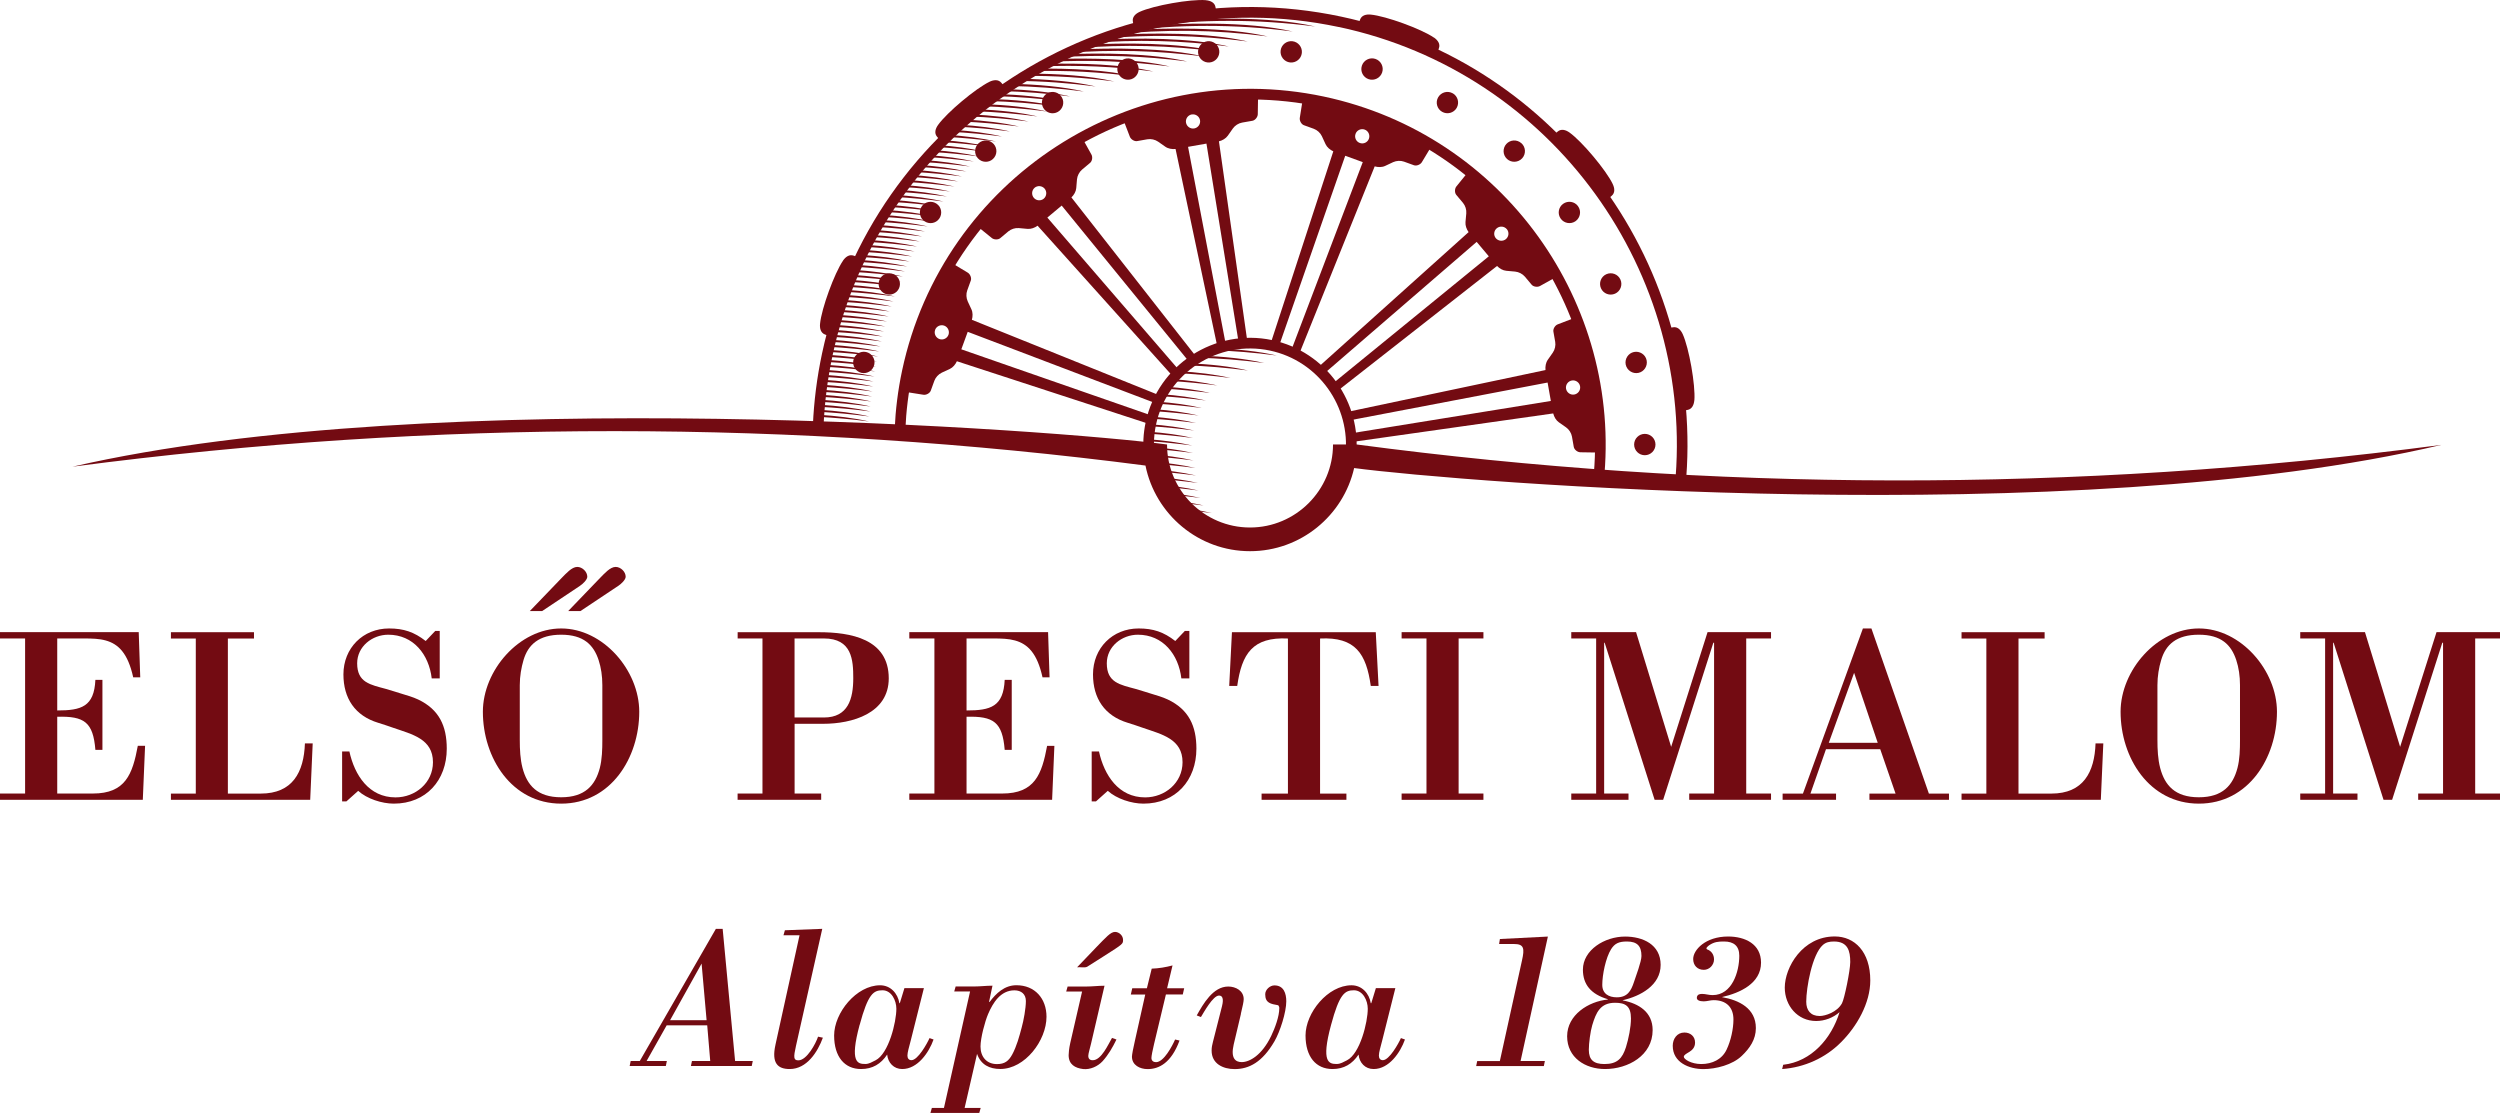 <?xml version="1.0" encoding="UTF-8"?>
<svg id="Layer_2" data-name="Layer 2" xmlns="http://www.w3.org/2000/svg" viewBox="0 0 440.28 196.02">
  <defs>
    <style>
      .cls-1 {
        fill: #730b12;
        fill-rule: evenodd;
      }
    </style>
  </defs>
  <g id="Layer_1-2" data-name="Layer 1">
    <g>
      <path class="cls-1" d="M235.77,4.76c-40.5-8.61-80.55,17.4-89.16,57.9-.88,4.13-1.39,8.25-1.57,12.33l-1.88-.1c.18-4.18.71-8.4,1.61-12.63C153.6,20.76,194.65-5.9,236.16,2.92c38.68,8.22,64.45,44.42,60.66,82.9l-1.87-.12c3.74-37.57-21.42-72.92-59.17-80.95"/>
      <path class="cls-1" d="M233.17,17.01c-33.75-7.17-67.13,14.5-74.3,48.25-.74,3.47-1.16,6.93-1.31,10.37l1.88.1c.14-3.34.55-6.7,1.27-10.08,6.96-32.74,39.33-53.76,72.07-46.8,30.69,6.52,51.09,35.39,47.78,65.94l1.87.12c3.36-31.47-17.66-61.18-49.27-67.9"/>
      <path class="cls-1" d="M227.6,7.26c-1.03-.11-1.96.64-2.07,1.67-.11,1.03.65,1.96,1.67,2.07,1.03.11,1.96-.64,2.07-1.67.11-1.03-.64-1.96-1.67-2.07M212.67,7.26c-1.03.11-1.78,1.04-1.67,2.07.11,1.03,1.04,1.78,2.06,1.67,1.03-.11,1.78-1.04,1.67-2.07-.11-1.03-1.04-1.78-2.07-1.67ZM198.07,10.37c-.98.32-1.52,1.38-1.21,2.37.32.99,1.38,1.53,2.37,1.21.98-.32,1.53-1.38,1.21-2.37-.32-.98-1.38-1.52-2.37-1.21ZM184.43,16.44c-.9.52-1.2,1.67-.69,2.57.52.9,1.67,1.21,2.57.69.9-.52,1.21-1.67.69-2.57-.52-.9-1.67-1.21-2.57-.69ZM172.35,25.22c-.77.7-.83,1.89-.14,2.65.69.77,1.89.84,2.65.14.77-.69.83-1.88.14-2.65-.69-.77-1.88-.83-2.65-.14ZM162.36,36.31c-.61.84-.42,2.02.42,2.63.84.61,2.02.42,2.62-.42.61-.84.42-2.02-.42-2.62-.84-.61-2.02-.42-2.63.41ZM154.9,49.24c-.42.95,0,2.06.95,2.48.95.42,2.06,0,2.48-.95.42-.95,0-2.06-.95-2.48-.95-.42-2.06,0-2.48.95ZM150.29,63.44c-.22,1.01.44,2.02,1.45,2.23,1.01.21,2.01-.43,2.23-1.45.22-1.01-.43-2.01-1.45-2.23-1.01-.22-2.01.43-2.23,1.44ZM291.55,78.29c0-1.04-.84-1.88-1.88-1.88s-1.88.84-1.88,1.88.85,1.88,1.88,1.88,1.88-.84,1.88-1.88ZM289.99,63.44c-.21-1.01-1.22-1.66-2.23-1.45-1.01.21-1.66,1.22-1.45,2.23.22,1.01,1.22,1.66,2.23,1.45,1.01-.21,1.66-1.21,1.45-2.23ZM285.38,49.24c-.42-.95-1.54-1.37-2.48-.95-.95.42-1.37,1.54-.95,2.48.42.95,1.53,1.37,2.48.95.95-.42,1.37-1.54.95-2.48ZM277.91,36.31c-.61-.84-1.79-1.02-2.63-.41-.84.61-1.02,1.79-.41,2.62.61.84,1.79,1.02,2.62.42.84-.61,1.03-1.79.42-2.62ZM267.93,25.22c-.77-.69-1.96-.63-2.65.14-.69.77-.63,1.96.14,2.65.77.69,1.96.63,2.66-.14.69-.77.63-1.96-.14-2.65ZM255.85,16.44c-.89-.52-2.05-.21-2.57.69-.52.89-.21,2.05.69,2.56.9.52,2.05.21,2.57-.69.51-.9.21-2.05-.69-2.57ZM242.21,10.37c-.98-.32-2.05.22-2.37,1.21-.32.99.22,2.05,1.21,2.37.98.32,2.05-.22,2.37-1.21.32-.98-.22-2.05-1.21-2.37Z"/>
      <path class="cls-1" d="M221.41,95.15c2.14-.16,4.2-.73,6.09-1.65l-2.14,2-3.95-.36ZM208.21,90.26c2.06,2.06,4.67,3.61,7.65,4.39l-4.39-.4-3.26-3.99ZM224.05,59.9c-10.13-2.15-20.14,4.35-22.29,14.48-.42,1.98-.51,3.94-.31,5.85l.64.08,3.23,6.42.73.89c-2.42-3.65-3.44-8.24-2.46-12.85,1.94-9.11,10.95-14.96,20.06-13.03,8.57,1.82,14.25,9.89,13.29,18.42l1.87.21c1.06-9.48-5.25-18.45-14.77-20.47Z"/>
      <path class="cls-1" d="M209.89,20.16c.68-.12,1.33.34,1.45,1.01.12.68-.34,1.33-1.02,1.45-.68.12-1.33-.34-1.45-1.02-.12-.68.34-1.33,1.02-1.45M212.47,25.29l5.66,34.95c.52-.06,1.03-.1,1.54-.11l-5-35.24c.61-.15,1.2-.49,1.56-.99l.89-1.27c.37-.53,1-.93,1.63-1.04l1.82-.32c.49-.09.93-.66.94-1.15l.06-3.83c-4.02-.09-8.09.2-12.19.92-4.1.72-8.03,1.84-11.77,3.3l1.37,3.57c.18.46.79.85,1.27.77l1.82-.32c.63-.11,1.36.05,1.89.42l1.27.89c.5.35,1.18.46,1.8.4l7.36,34.82c.48-.16.98-.3,1.48-.43l-6.64-34.77,3.24-.57Z"/>
      <path class="cls-1" d="M265.36,40.34c.45.53.38,1.32-.15,1.77-.53.44-1.32.37-1.77-.15-.45-.53-.37-1.32.16-1.76.53-.44,1.32-.37,1.76.15M262.2,45.14l-27.44,22.37c.31.41.6.84.87,1.28l28.02-21.95c.43.45,1.03.8,1.63.85l1.55.14c.64.06,1.3.4,1.72.89l1.19,1.42c.32.38,1.04.47,1.47.23l3.34-1.86c-1.93-3.52-4.22-6.91-6.9-10.1-2.68-3.19-5.61-6.04-8.75-8.55l-2.41,2.97c-.31.38-.34,1.1-.03,1.48l1.19,1.42c.41.49.64,1.2.58,1.85l-.14,1.54c-.05.61.19,1.25.55,1.76l-26.49,23.79c.38.34.76.7,1.11,1.07l26.8-23.14,2.12,2.52Z"/>
      <path class="cls-1" d="M164.68,58.1c.24-.65.96-.98,1.61-.75.65.24.98.96.75,1.61-.24.65-.96.98-1.6.75-.65-.24-.99-.96-.75-1.61M170.41,58.43l33.1,12.58c.21-.47.43-.94.68-1.39l-33.03-13.3c.17-.6.18-1.29-.08-1.84l-.65-1.4c-.27-.59-.31-1.33-.09-1.93l.63-1.74c.17-.46-.11-1.13-.53-1.39l-3.28-1.97c-2.09,3.43-3.87,7.11-5.29,11.02-1.43,3.91-2.42,7.88-3.03,11.85l3.78.6c.49.08,1.13-.26,1.3-.72l.63-1.74c.22-.6.72-1.15,1.31-1.43l1.41-.65c.55-.26.99-.79,1.25-1.36l33.84,11.04c.1-.51.23-1.01.38-1.5l-33.44-11.64,1.13-3.09Z"/>
      <path class="cls-1" d="M278.27,68.03c.12.68-.34,1.33-1.02,1.45-.68.12-1.33-.34-1.45-1.02-.12-.68.34-1.33,1.02-1.45.68-.12,1.33.34,1.45,1.01M273.14,70.61l-34.95,5.66c.06.51.09,1.02.11,1.54l35.24-5c.15.61.49,1.21.99,1.56l1.27.89c.53.37.93,1,1.04,1.63l.32,1.82c.09.49.66.93,1.15.94l3.83.06c.09-4.01-.2-8.09-.93-12.19-.72-4.1-1.84-8.03-3.3-11.77l-3.57,1.37c-.46.17-.85.78-.77,1.27l.32,1.82c.11.63-.05,1.36-.42,1.89l-.89,1.27c-.35.5-.46,1.18-.4,1.8l-34.84,7.36c.17.49.31.98.43,1.48l34.78-6.64.57,3.24Z"/>
      <path class="cls-1" d="M182.2,33.07c.53-.44,1.32-.37,1.77.15.44.53.37,1.32-.15,1.77-.53.44-1.32.37-1.76-.16-.44-.53-.37-1.32.15-1.76M186.99,36.22l22.37,27.43c.42-.31.85-.6,1.28-.86l-21.95-28.02c.45-.44.8-1.03.85-1.64l.13-1.54c.06-.64.4-1.3.89-1.72l1.42-1.19c.38-.32.48-1.03.23-1.47l-1.86-3.35c-3.52,1.93-6.91,4.22-10.1,6.9-3.19,2.68-6.04,5.61-8.55,8.75l2.97,2.41c.38.31,1.11.34,1.49.02l1.42-1.19c.5-.41,1.2-.64,1.85-.58l1.54.14c.61.05,1.26-.19,1.76-.56l23.78,26.48c.34-.38.7-.75,1.07-1.11l-23.13-26.8,2.52-2.11Z"/>
      <path class="cls-1" d="M240.33,22.82c.65.23.99.96.75,1.61-.23.65-.96.99-1.6.75-.65-.23-.99-.96-.75-1.61.23-.65.96-.98,1.6-.75M240,28.55l-12.58,33.1c.47.2.94.43,1.39.67l13.29-33.02c.6.17,1.29.18,1.84-.08l1.4-.66c.59-.27,1.33-.31,1.93-.09l1.74.63c.46.17,1.13-.11,1.39-.53l1.97-3.28c-3.43-2.09-7.11-3.87-11.02-5.29-3.91-1.43-7.87-2.42-11.84-3.03l-.6,3.78c-.08.49.26,1.13.72,1.3l1.74.63c.61.22,1.16.72,1.43,1.31l.65,1.41c.26.55.79.99,1.36,1.25l-11.04,33.85c.5.1,1,.23,1.5.37l11.64-33.44,3.09,1.12Z"/>
      <path class="cls-1" d="M212.36.03c-2.67-.22-9.23.94-11.66,2.06-.73.34-1.33.9-1.19,1.7l.19,1.08,14.55-2.57-.19-1.07c-.14-.79-.89-1.12-1.7-1.19"/>
      <path class="cls-1" d="M252.53,6.62c-2.21-1.52-8.46-3.8-11.13-4.05-.8-.08-1.6.12-1.87.87l-.37,1.03,13.88,5.05.37-1.03c.28-.76-.21-1.42-.87-1.88"/>
      <path class="cls-1" d="M284.02,32.41c-1.15-2.42-5.43-7.52-7.61-9.07-.66-.47-1.45-.7-2.07-.18l-.84.7,9.5,11.32.84-.7c.62-.52.53-1.34.18-2.06"/>
      <path class="cls-1" d="M298.4,70.5c.21-2.68-.94-9.23-2.06-11.67-.34-.73-.9-1.33-1.7-1.19l-1.08.19,2.57,14.55,1.07-.19c.79-.14,1.12-.9,1.19-1.7"/>
      <path class="cls-1" d="M174.27,14.4c-2.42,1.15-7.52,5.43-9.07,7.61-.47.66-.7,1.45-.18,2.06l.7.84,11.32-9.5-.7-.84c-.52-.61-1.34-.52-2.06-.18"/>
      <path class="cls-1" d="M148.47,45.9c-1.52,2.21-3.8,8.46-4.05,11.13-.08.8.12,1.6.87,1.88l1.03.37,5.05-13.88-1.03-.38c-.76-.27-1.42.21-1.88.88"/>
      <path class="cls-1" d="M234.76,78.28c0,8.05-6.57,14.62-14.62,14.62-8.05,0-14.61-6.56-14.61-14.62-18.49-2.49-128.61-10.86-192.76,3.91,64.18-8.45,127.55-8.18,188.96-.2,1.73,8.59,9.34,15.09,18.42,15.08,8.93,0,16.43-6.28,18.33-14.64,18.41,2.44,126.4,11.26,191.48-4.08-64.9,8.54-128.97,8.17-191.01-.07h-4.18Z"/>
      <polygon class="cls-1" points="435.91 112.44 440.28 112.44 440.28 111.33 429.1 111.33 422.69 131.53 416.5 111.33 405.1 111.33 405.1 112.44 409.48 112.44 409.48 139.75 405.1 139.75 405.1 140.86 415.18 140.86 415.18 139.75 410.89 139.75 410.89 113.19 410.98 113.19 419.77 140.86 421.28 140.86 430.12 113.19 430.25 113.19 430.25 139.75 425.87 139.75 425.87 140.86 440.28 140.86 440.28 139.75 435.91 139.75 435.91 112.44"/>
      <path class="cls-1" d="M387.25,141.53c8.75,0,13.75-8.09,13.75-16.18,0-7.29-6.37-14.67-13.75-14.67s-13.79,7.38-13.79,14.67c0,8.09,5.04,16.18,13.79,16.18M394.49,130.29c0,1.72-.04,3.4-.44,4.95-.8,3.05-2.61,5.17-6.81,5.17s-6.01-2.12-6.81-5.17c-.4-1.55-.48-3.23-.48-4.95v-9.63c0-1.59.26-3.09.66-4.42.79-2.7,2.69-4.46,6.63-4.46s5.7,1.77,6.59,4.46c.44,1.33.66,2.83.66,4.42v9.63Z"/>
      <path class="cls-1" d="M369.98,140.86l.44-9.94h-1.37c-.17,5.08-2.16,8.84-7.78,8.84h-5.79v-27.31h4.6v-1.11h-14.63v1.11h4.37v27.31h-4.37v1.1h24.53Z"/>
      <path class="cls-1" d="M326.53,118.49l4.16,12.33h-8.62l4.46-12.33ZM323.35,140.86v-1.1h-4.51l2.74-7.82h9.55l2.7,7.82h-4.6v1.1h14.01v-1.1h-3.54l-10.12-29.08h-1.5l-10.56,29.08h-3.58v1.1h9.41Z"/>
      <polygon class="cls-1" points="307.53 112.44 311.9 112.44 311.9 111.33 300.72 111.33 294.31 131.53 288.13 111.33 276.72 111.33 276.72 112.44 281.1 112.44 281.1 139.75 276.72 139.75 276.72 140.86 286.8 140.86 286.8 139.75 282.51 139.75 282.51 113.19 282.6 113.19 291.4 140.86 292.9 140.86 301.74 113.19 301.87 113.19 301.87 139.75 297.49 139.75 297.49 140.86 311.9 140.86 311.9 139.75 307.53 139.75 307.53 112.44"/>
      <polygon class="cls-1" points="256.88 112.44 261.25 112.44 261.25 111.33 246.84 111.33 246.84 112.44 251.22 112.44 251.22 139.75 246.84 139.75 246.84 140.86 261.25 140.86 261.25 139.75 256.88 139.75 256.88 112.44"/>
      <path class="cls-1" d="M237.12,140.86v-1.1h-4.64v-27.31c6.24-.31,8.14,2.69,8.93,8.35h1.37l-.49-9.46h-25.33l-.48,9.46h1.41c.8-5.66,2.7-8.66,8.93-8.35v27.31h-4.64v1.1h14.94Z"/>
      <path class="cls-1" d="M195.09,139.27c1.55,1.41,4.2,2.26,6.28,2.26,5.7,0,9.33-4.12,9.33-9.68,0-3.98-1.33-6.9-5.04-8.66-.93-.44-2.03-.75-2.92-1.02-.75-.22-1.64-.53-2.74-.84-2.74-.75-5.08-1.1-5.08-4.51,0-2.96,2.65-5.04,5.48-5.04,4.42,0,7.16,3.49,7.65,7.69h1.41v-8.35h-.8l-1.68,1.77c-2.03-1.59-3.89-2.21-6.45-2.21-4.6,0-8.04,3.45-8.04,8.09,0,4.2,2.03,7.29,6.14,8.53.88.27,1.77.57,2.65.88,3.32,1.15,6.98,1.95,6.98,6.06,0,3.62-3.09,6.19-6.59,6.19-4.68,0-7.2-3.89-8.13-8.09h-1.28v8.8h.75l2.08-1.86Z"/>
      <path class="cls-1" d="M174.89,112.44c1.46,0,2.74.04,3.85.35,2.25.62,3.93,2.25,4.86,6.5h1.24l-.26-7.96h-24.44v1.11h4.42v27.31h-4.42v1.1h25.15l.4-9.5h-1.28c-.93,5-2.16,8.4-7.91,8.4h-6.28v-13.52c4.77-.13,6.32.93,6.72,5.83h1.24v-12.33h-1.24c-.22,4.73-2.48,5.39-6.72,5.39v-12.68h4.68Z"/>
      <path class="cls-1" d="M129.9,112.44h4.38v27.31h-4.38v1.1h14.72v-1.1h-4.68v-12.28h5.04c5.08,0,11.54-1.82,11.54-8,0-6.98-6.72-8.13-12.33-8.13h-14.28v1.11ZM139.93,126.36v-13.92h5.17c4.95,0,5.17,3.8,5.17,6.98,0,3.62-.88,6.94-5.17,6.94h-5.17Z"/>
      <path class="cls-1" d="M98.83,141.53c8.75,0,13.75-8.09,13.75-16.18,0-7.29-6.36-14.67-13.75-14.67s-13.79,7.38-13.79,14.67c0,8.09,5.04,16.18,13.79,16.18M106.08,130.29c0,1.72-.05,3.4-.44,4.95-.8,3.05-2.61,5.17-6.81,5.17s-6.01-2.12-6.81-5.17c-.4-1.55-.48-3.23-.48-4.95v-9.63c0-1.59.27-3.09.66-4.42.8-2.7,2.7-4.46,6.63-4.46s5.7,1.77,6.59,4.46c.44,1.33.66,2.83.66,4.42v9.63ZM102.1,103.2c.53-.35,1.33-1.1,1.33-1.63,0-.88-.88-1.73-1.77-1.73-.97,0-1.99,1.19-2.74,1.94l-5.61,5.83h2.17l6.63-4.42ZM108.86,103.2c.53-.35,1.33-1.1,1.33-1.63,0-.88-.88-1.73-1.77-1.73-.97,0-1.99,1.19-2.74,1.94l-5.61,5.83h2.16l6.63-4.42Z"/>
      <path class="cls-1" d="M63.07,139.27c1.55,1.41,4.2,2.26,6.28,2.26,5.7,0,9.33-4.12,9.33-9.68,0-3.98-1.33-6.9-5.04-8.66-.93-.44-2.03-.75-2.92-1.02-.75-.22-1.64-.53-2.74-.84-2.74-.75-5.08-1.1-5.08-4.51,0-2.96,2.65-5.04,5.48-5.04,4.42,0,7.16,3.49,7.65,7.69h1.41v-8.35h-.79l-1.68,1.77c-2.03-1.59-3.89-2.21-6.45-2.21-4.6,0-8.04,3.45-8.04,8.09,0,4.2,2.03,7.29,6.14,8.53.88.27,1.77.57,2.65.88,3.32,1.15,6.98,1.95,6.98,6.06,0,3.62-3.09,6.19-6.59,6.19-4.68,0-7.21-3.89-8.13-8.09h-1.28v8.8h.75l2.08-1.86Z"/>
      <path class="cls-1" d="M54.63,140.86l.44-9.94h-1.37c-.18,5.08-2.17,8.84-7.78,8.84h-5.79v-27.31h4.6v-1.11h-14.63v1.11h4.38v27.31h-4.38v1.1h24.53Z"/>
      <path class="cls-1" d="M14.76,112.44c1.46,0,2.74.04,3.84.35,2.25.62,3.93,2.25,4.86,6.5h1.24l-.27-7.96H0v1.11h4.42v27.31H0v1.1h25.15l.4-9.5h-1.28c-.93,5-2.17,8.4-7.91,8.4h-6.28v-13.52c4.77-.13,6.32.93,6.72,5.83h1.24v-12.33h-1.24c-.22,4.73-2.47,5.39-6.72,5.39v-12.68h4.69Z"/>
      <path class="cls-1" d="M313.86,188.27c3.92-.28,7.63-1.95,10.39-4.74,2.76-2.76,5.13-6.86,5.13-10.86,0-5.06-2.76-7.75-6.26-7.75-5.69,0-8.8,5.45-8.8,9.02,0,3.14,2.23,5.87,5.52,5.87,1.52,0,3-.57,4.13-1.56-1.41,4.6-4.91,8.7-9.93,9.27l-.18.75ZM318.1,176.42c0-2.47,1.03-8.34,2.94-10.01.53-.46,1.13-.6,1.94-.6,2.44,0,2.87,1.66,2.87,3.61,0,1.49-1.03,6.51-1.46,7.28-.85,1.55-2.93,2.23-3.92,2.23-1.59,0-2.37-.99-2.37-2.51Z"/>
      <path class="cls-1" d="M303.32,175.58c3.08-.71,6.82-2.37,6.82-6.05,0-3.29-2.83-4.6-5.8-4.6-4,0-6.15,2.37-6.15,3.96,0,1.13.74,1.91,1.87,1.91.99,0,1.8-.85,1.8-1.84,0-.82-.46-1.49-1.17-1.74-.42-.18.07-.57.36-.78.88-.57,1.55-.63,2.58-.63,1.7,0,2.68.78,2.68,2.51,0,2.83-1.27,6.93-4.7,6.93-.67,0-1.24-.21-1.84-.21-.39,0-.81.07-.92.53-.14.6.5.78,1.2.78.57,0,1.17-.21,1.73-.21,2.19,0,3.5,1.2,3.5,3.4,0,1.66-.46,3.75-1.2,5.3-.81,1.74-2.55,2.55-4.46,2.55-1.8,0-3.08-.85-3.08-1.27,0-.35.5-.57.99-.88.5-.32.99-.78.99-1.63,0-1.1-.82-1.77-1.88-1.77-1.31,0-2.05,1.13-2.05,2.33,0,2.94,2.86,4.11,5.41,4.11,2.19,0,5.13-.75,6.76-2.34,1.38-1.31,2.47-2.87,2.47-4.88,0-3.47-2.94-4.92-5.94-5.45,0,0,0-.07,0-.03"/>
      <path class="cls-1" d="M282.57,187.39c-1.88,0-2.76-.71-2.76-2.51,0-1.17.28-3.25.6-4.32.67-2.23,1.41-3.96,4.03-3.96,1.84,0,2.79.6,2.79,2.76,0,1.55-.42,3.57-.88,5.06-.64,1.98-1.52,2.97-3.78,2.97M282.18,173.45c0-1.77.6-4.77,1.56-6.3.64-.99,1.34-1.34,2.79-1.34,1.8,0,2.55.81,2.55,2.55,0,.99-.99,3.57-1.31,4.56-.53,1.62-1.17,2.72-3.04,2.72-1.41,0-2.55-.64-2.55-2.19ZM283.17,176.03c-3.43.32-7.18,2.72-7.18,6.47s3.18,5.77,6.68,5.77c4.03,0,8.38-2.37,8.38-6.86,0-3.15-2.4-4.67-5.27-5.23v-.07.04c3.11-.71,6.68-2.62,6.68-6.22s-3.15-4.99-6.26-4.99c-3.61,0-7.43,2.37-7.43,5.83,0,2.58,1.38,4.31,4.38,5.2v.07Z"/>
      <path class="cls-1" d="M271.89,187.74l.18-.88h-4.28l4.81-21.92-8.45.43-.14.88h2.61c1.77,0,1.91.74,1.41,2.94l-3.89,17.68h-3.99l-.18.88h11.92Z"/>
      <path class="cls-1" d="M234.41,180.52c1.48-5.52,2.44-6.12,4.03-6.12s2.44,1.81,2.44,3.25c0,2.33-1.34,7.92-3.68,9.09-.57.28-1.13.64-1.77.64-1.34,0-2.83-.18-1.02-6.86M241.48,176.67h-.07c-.28-1.73-1.56-3.15-3.39-3.15-4.17,0-8.1,4.84-8.1,8.84,0,3.75,1.84,5.91,4.74,5.91,2.02,0,3.5-.89,4.6-2.55.14,1.45,1.16,2.55,2.65,2.55,2.72,0,4.7-2.9,5.52-5.2l-.71-.25c-.42.96-2.05,3.89-3.18,3.89-.49,0-.7-.35-.7-.81,0-.57.28-1.48.6-2.72l2.3-9.16h-3.43l-.81,2.65Z"/>
      <path class="cls-1" d="M218.53,178.54c.32-1.34.5-2.16.5-2.58,0-1.48-1.41-2.22-2.72-2.22-2.69,0-4.42,3.08-5.55,5.09l.74.28c.5-.81,2.12-3.78,3.18-3.78.56,0,.88.46.53,1.87l-1.59,6.26c-.14.53-.24.99-.24,1.56,0,2.3,1.98,3.26,4.06,3.26,2.55,0,4.88-1.24,7-4.88.99-1.7,2.09-5.13,2.09-7.07,0-1.34-.43-2.79-2.09-2.79-.78,0-1.62.74-1.62,1.56,0,1.55.95,1.7,2.3,1.94.11.25.18.21.18.5,0,1.49-.78,3.54-1.42,4.88-1.66,3.47-3.85,4.63-5.2,4.63-1.1,0-1.98-.67-1.41-3.11l1.27-5.37Z"/>
      <path class="cls-1" d="M206.51,170.02c-1.2.32-2.44.53-3.68.57l-.85,3.46h-2.58l-.25,1.1h2.54l-1.84,8.24c-.28,1.2-.5,2.37-.5,2.69,0,1.52,1.41,2.2,2.76,2.2,2.01,0,4.17-1.1,5.62-5.03l-.78-.18c-.5,1.13-1.98,3.99-3.36,3.99-.46,0-.81-.25-.81-.74,0-.35.21-1.38.46-2.44l2.09-8.74h2.97l.25-1.1h-3.01l.96-4.03Z"/>
      <path class="cls-1" d="M194.39,168.4c3.46-2.2,3.39-2.16,3.39-2.9s-.71-1.38-1.41-1.38c-.78,0-1.59.95-3.29,2.69l-3.39,3.54c.49-.07,1.41.14,1.8-.11l2.9-1.84ZM190.57,174.62l-2.09,9.09c-.21.92-.28,1.8-.28,2.12,0,1.63,1.13,2.27,2.55,2.44,1.24.14,2.58-.46,3.43-1.38,1.02-1.13,1.77-2.44,2.44-3.82l-.78-.28c-.67,1.13-1.87,3.93-3.4,3.93-.5,0-.78-.25-.78-.78,0-.39.32-1.41.49-2.16l2.37-10.18c-1.1,0-2.16.14-3.25.14h-3.25l-.25.88h2.79Z"/>
      <path class="cls-1" d="M174.8,173.59c-1.1,0-2.16.14-3.25.14h-3.25l-.25.88h2.79l-4.6,20.51h-2.13l-.25.88h8.6l.25-.88h-2.83l2.19-9.52c.67,1.91,2.19,2.66,4.1,2.66,4.35,0,8.13-5.03,8.13-9.2,0-3.18-2.02-5.55-5.3-5.55-2.09,0-3.57,1.41-4.74,2.97l-.07-.07.6-2.83ZM172.68,184.31c0-1.52.78-4.42,1.34-5.73.85-1.98,2.19-4.17,4.63-4.17,1.2,0,2.02.67,2.02,1.88,0,1.27-.39,3.43-.74,4.67-.42,1.59-.88,3.29-1.66,4.74-.64,1.17-1.34,1.7-2.69,1.7-1.84,0-2.9-1.31-2.9-3.08Z"/>
      <path class="cls-1" d="M151.39,180.52c1.49-5.52,2.44-6.12,4.03-6.12s2.44,1.81,2.44,3.25c0,2.33-1.34,7.92-3.68,9.09-.57.28-1.13.64-1.77.64-1.34,0-2.83-.18-1.03-6.86M158.46,176.67h-.07c-.28-1.73-1.56-3.15-3.39-3.15-4.17,0-8.1,4.84-8.1,8.84,0,3.75,1.84,5.91,4.74,5.91,2.02,0,3.5-.89,4.6-2.55.14,1.45,1.17,2.55,2.65,2.55,2.72,0,4.7-2.9,5.52-5.2l-.71-.25c-.42.96-2.05,3.89-3.18,3.89-.49,0-.71-.35-.71-.81,0-.57.28-1.48.6-2.72l2.3-9.16h-3.43l-.81,2.65Z"/>
      <path class="cls-1" d="M136.57,183.99c-.74,3.32.46,4.28,2.51,4.28,3.01,0,4.92-3.01,5.84-5.52l-.85-.18c-.39,1.2-1.98,4.17-3.47,4.17-.85,0-.88-.5-.42-2.54l4.63-20.62-6.58.25-.25.88h2.83l-4.24,19.27Z"/>
      <path class="cls-1" d="M112.67,186.86h-1.6l-.18.88h6.37l.18-.88h-3.57l3.54-6.29h7.14l.53,6.29h-3.22l-.18.88h10.71l.18-.88h-3.11l-2.19-23.27h-1.2l-13.4,23.27ZM123.56,169.7l.88,9.97h-6.43l5.55-9.97Z"/>
      <path class="cls-1" d="M200.75,4.68l.03-.03c1.34-.35,2.7-.67,4.06-.96,6.27-.47,18.64-.94,26.78.98-10.26-1.35-20.39-1.3-30.21,0h-.66Z"/>
      <path class="cls-1" d="M201.16,4.55c6.35-.46,18.48-.89,26.5,1-10.16-1.34-20.19-1.29-29.9-.03,1.12-.35,2.25-.67,3.4-.97"/>
      <path class="cls-1" d="M198.39,5.32c6.64-.41,17.49-.63,24.86,1.1-9.23-1.22-18.37-1.29-27.25-.34.79-.27,1.59-.52,2.39-.76"/>
      <path class="cls-1" d="M195.83,6.15c6.68-.37,16.88-.5,23.91,1.16-8.74-1.15-17.39-1.28-25.82-.49.63-.23,1.27-.46,1.91-.67"/>
      <path class="cls-1" d="M193.5,6.98c6.67-.33,16.23-.36,22.91,1.21-8.28-1.09-16.47-1.26-24.48-.6.52-.21,1.04-.41,1.56-.61"/>
      <path class="cls-1" d="M191.25,7.86c6.68-.33,16.32-.38,23.06,1.21-8.28-1.09-16.47-1.26-24.48-.6.47-.21.95-.41,1.43-.6"/>
      <path class="cls-1" d="M189.24,8.73c6.66-.32,16.1-.34,22.73,1.22-8.11-1.07-16.15-1.25-24.01-.64.42-.2.85-.39,1.28-.58"/>
      <path class="cls-1" d="M187.44,9.56c6.57-.27,15.37-.21,21.65,1.27-7.68-1.01-15.3-1.23-22.76-.73.37-.18.74-.36,1.11-.54"/>
      <path class="cls-1" d="M185.75,10.39c6.39-.2,14.42-.06,20.27,1.32-7.16-.94-14.26-1.2-21.23-.82.32-.17.64-.33.96-.5"/>
      <path class="cls-1" d="M184.14,11.24c6.15-.14,13.53.07,18.98,1.35-6.69-.88-13.32-1.16-19.84-.89.29-.16.57-.31.86-.47"/>
      <path class="cls-1" d="M182.6,12.09c5.79-.07,12.36.21,17.34,1.39-6.1-.8-12.15-1.11-18.11-.95.25-.15.51-.29.77-.44"/>
      <path class="cls-1" d="M181.1,12.96c5.2.02,10.79.36,15.15,1.39-5.32-.7-10.6-1.02-15.82-.99.22-.14.45-.27.67-.41"/>
      <path class="cls-1" d="M179.63,13.86c4.66.09,9.48.46,13.34,1.37-4.68-.61-9.34-.94-13.95-.98.2-.13.41-.26.61-.39"/>
      <path class="cls-1" d="M178.24,14.76c4.44.11,8.98.49,12.64,1.36-4.43-.58-8.85-.91-13.22-.98.19-.13.38-.25.57-.38"/>
      <path class="cls-1" d="M176.89,15.67c4.1.14,8.21.53,11.59,1.32-4.06-.54-8.11-.85-12.12-.95.18-.12.35-.25.53-.37"/>
      <path class="cls-1" d="M175.63,16.55c4.12.15,8.25.53,11.64,1.33-4.07-.54-8.13-.85-12.15-.95.17-.12.34-.25.51-.37"/>
      <path class="cls-1" d="M174.45,17.42c4.17.14,8.37.52,11.81,1.33-4.13-.54-8.23-.86-12.3-.96.16-.13.33-.25.5-.38"/>
      <path class="cls-1" d="M173.27,18.33c3.94.16,7.88.54,11.13,1.31-3.89-.51-7.76-.82-11.6-.94.16-.12.32-.25.48-.37"/>
      <path class="cls-1" d="M172.13,19.23c3.76.17,7.49.55,10.59,1.28-3.7-.49-7.38-.79-11.04-.92.15-.12.3-.24.45-.37"/>
      <path class="cls-1" d="M171.03,20.14c3.6.18,7.13.56,10.1,1.26-3.52-.47-7.03-.76-10.52-.9.14-.12.28-.24.42-.36"/>
      <path class="cls-1" d="M169.97,21.05c3.38.19,6.69.57,9.49,1.23-3.31-.43-6.61-.72-9.89-.87.13-.12.26-.24.4-.36"/>
      <path class="cls-1" d="M168.95,21.96c3.19.2,6.28.57,8.92,1.19-3.12-.41-6.22-.69-9.31-.84.13-.12.26-.23.39-.35"/>
      <path class="cls-1" d="M167.96,22.87c3.04.2,5.98.57,8.51,1.17-2.97-.39-5.93-.66-8.88-.82.12-.12.25-.23.37-.35"/>
      <path class="cls-1" d="M167.03,23.76c3,.21,5.9.57,8.39,1.16-2.93-.38-5.84-.65-8.74-.81.12-.11.23-.23.35-.35"/>
      <path class="cls-1" d="M166.1,24.68c2.8.21,5.5.57,7.85,1.12-2.74-.36-5.47-.62-8.18-.78.11-.11.22-.23.33-.34"/>
      <path class="cls-1" d="M165.24,25.55c2.83.21,5.56.57,7.93,1.13-2.76-.36-5.52-.62-8.26-.79.11-.11.22-.23.33-.34"/>
      <path class="cls-1" d="M164.41,26.43c2.86.21,5.61.57,8,1.13-2.78-.37-5.55-.63-8.31-.79.1-.11.21-.23.31-.34"/>
      <path class="cls-1" d="M163.59,27.32c2.83.21,5.56.57,7.93,1.12-2.76-.36-5.5-.62-8.24-.78.1-.11.21-.23.31-.34"/>
      <path class="cls-1" d="M162.82,28.19c2.87.21,5.64.57,8.04,1.14-2.79-.37-5.58-.63-8.34-.79.1-.11.2-.23.3-.34"/>
      <path class="cls-1" d="M162.06,29.06c2.91.21,5.71.57,8.14,1.14-2.82-.37-5.63-.64-8.43-.8.1-.11.19-.23.29-.35"/>
      <path class="cls-1" d="M161.32,29.94c2.9.21,5.69.57,8.11,1.14-2.81-.37-5.61-.63-8.4-.79.1-.12.19-.23.29-.35"/>
      <path class="cls-1" d="M160.61,30.82c2.91.21,5.73.57,8.16,1.14-2.82-.37-5.64-.64-8.43-.8.09-.12.18-.23.28-.34"/>
      <path class="cls-1" d="M159.91,31.7c2.93.21,5.75.57,8.2,1.15-2.83-.38-5.65-.64-8.46-.8.09-.12.17-.23.27-.35"/>
      <path class="cls-1" d="M159.24,32.59c2.89.21,5.68.57,8.1,1.14-2.8-.37-5.59-.63-8.36-.79.09-.12.17-.23.26-.35"/>
      <path class="cls-1" d="M158.59,33.46c2.93.21,5.76.57,8.21,1.15-2.83-.37-5.65-.64-8.46-.8.08-.12.17-.23.25-.35"/>
      <path class="cls-1" d="M157.96,34.34c2.93.21,5.76.57,8.2,1.15-2.83-.37-5.65-.64-8.45-.8.08-.12.17-.23.25-.35"/>
      <path class="cls-1" d="M157.34,35.22c2.94.21,5.78.57,8.24,1.15-2.84-.38-5.66-.64-8.47-.8.08-.12.16-.23.24-.35"/>
      <path class="cls-1" d="M156.74,36.1c2.95.21,5.79.57,8.25,1.15-2.84-.37-5.67-.64-8.49-.8.08-.12.15-.23.23-.35"/>
      <path class="cls-1" d="M156.17,36.98c2.97.21,5.83.57,8.3,1.15-2.85-.38-5.7-.64-8.53-.8.07-.12.15-.24.23-.35"/>
      <path class="cls-1" d="M155.6,37.85c2.97.21,5.84.57,8.32,1.15-2.86-.38-5.7-.64-8.54-.81.07-.12.14-.23.21-.35"/>
      <path class="cls-1" d="M155.06,38.73c2.97.21,5.84.57,8.31,1.15-2.85-.38-5.7-.64-8.53-.8.07-.12.14-.23.22-.35"/>
      <path class="cls-1" d="M154.53,39.61c2.99.21,5.88.57,8.38,1.16-2.87-.38-5.73-.64-8.58-.81.07-.12.14-.24.21-.35"/>
      <path class="cls-1" d="M154.02,40.49c3,.21,5.89.57,8.39,1.16-2.88-.38-5.74-.64-8.59-.81.07-.12.14-.24.2-.35"/>
      <path class="cls-1" d="M153.53,41.37c3.03.21,5.95.57,8.47,1.16-2.9-.38-5.79-.65-8.66-.81.06-.12.13-.24.19-.35"/>
      <path class="cls-1" d="M153.05,42.25c3.02.21,5.94.57,8.46,1.17-2.9-.38-5.78-.65-8.65-.81.06-.12.13-.24.2-.36"/>
      <path class="cls-1" d="M152.58,43.12c3.04.21,5.98.57,8.51,1.17-2.91-.38-5.81-.65-8.69-.81.06-.12.12-.24.18-.36"/>
      <path class="cls-1" d="M152.13,44c3.04.21,5.99.57,8.52,1.17-2.91-.38-5.82-.65-8.71-.81.06-.12.12-.24.18-.36"/>
      <path class="cls-1" d="M151.69,44.89c3.04.2,5.99.57,8.52,1.17-2.91-.39-5.81-.65-8.7-.81.06-.12.11-.24.17-.36"/>
      <path class="cls-1" d="M151.27,45.76c3.04.21,5.98.57,8.51,1.17-2.9-.38-5.8-.65-8.68-.81.06-.12.11-.24.17-.36"/>
      <path class="cls-1" d="M150.86,46.64c3.04.21,5.99.57,8.53,1.17-2.91-.38-5.81-.65-8.69-.81.06-.12.11-.24.16-.36"/>
      <path class="cls-1" d="M150.47,47.53c3.05.21,6,.57,8.54,1.17-2.91-.38-5.81-.65-8.7-.81.05-.12.11-.24.16-.36"/>
      <path class="cls-1" d="M150.09,48.4c3.06.21,6.01.57,8.55,1.17-2.91-.38-5.82-.65-8.7-.81.05-.12.1-.24.15-.36"/>
      <path class="cls-1" d="M149.71,49.28c3.06.2,6.02.57,8.57,1.17-2.92-.38-5.82-.65-8.71-.81.05-.12.1-.24.15-.36"/>
      <path class="cls-1" d="M149.36,50.16c3.07.2,6.05.57,8.61,1.18-2.93-.39-5.85-.66-8.75-.82.05-.12.09-.24.14-.36"/>
      <path class="cls-1" d="M149.02,51.04c3.07.21,6.04.57,8.59,1.17-2.92-.38-5.84-.65-8.73-.82.05-.12.09-.24.14-.36"/>
      <path class="cls-1" d="M148.69,51.92c3.1.2,6.11.57,8.68,1.18-2.95-.39-5.89-.66-8.82-.82.04-.12.09-.24.13-.36"/>
      <path class="cls-1" d="M148.37,52.8c3.1.21,6.11.57,8.69,1.18-2.95-.39-5.89-.66-8.82-.82.04-.12.09-.24.13-.36"/>
      <path class="cls-1" d="M148.06,53.68c3.09.2,6.08.57,8.65,1.18-2.94-.39-5.86-.66-8.77-.82.04-.12.08-.24.12-.36"/>
      <path class="cls-1" d="M147.77,54.56c3.12.2,6.15.57,8.74,1.18-2.97-.39-5.92-.66-8.86-.82.04-.12.08-.24.12-.36"/>
      <path class="cls-1" d="M147.49,55.44c3.12.2,6.14.57,8.74,1.18-2.96-.39-5.91-.66-8.85-.82.04-.12.07-.24.11-.36"/>
      <path class="cls-1" d="M147.22,56.32c3.11.21,6.12.57,8.7,1.18-2.95-.39-5.89-.66-8.81-.82.03-.12.07-.24.11-.36"/>
      <path class="cls-1" d="M146.96,57.2c3.12.2,6.14.57,8.74,1.18-2.96-.39-5.91-.66-8.84-.82.04-.12.07-.24.1-.37"/>
      <path class="cls-1" d="M146.71,58.08c3.13.2,6.17.57,8.77,1.19-2.97-.39-5.93-.66-8.87-.82.03-.12.07-.24.1-.36"/>
      <path class="cls-1" d="M146.48,58.95c3.15.2,6.21.57,8.83,1.19-2.99-.4-5.96-.67-8.92-.82.03-.12.06-.24.09-.36"/>
      <path class="cls-1" d="M146.25,59.83c3.15.2,6.2.57,8.82,1.19-2.98-.39-5.96-.67-8.91-.82.03-.12.06-.24.09-.36"/>
      <path class="cls-1" d="M146.03,60.71c3.15.2,6.21.57,8.83,1.19-2.98-.39-5.95-.66-8.91-.82.03-.12.05-.25.08-.37"/>
      <path class="cls-1" d="M145.84,61.6c3.15.2,6.2.57,8.81,1.19-2.98-.39-5.94-.67-8.89-.82.03-.12.05-.24.08-.36"/>
      <path class="cls-1" d="M145.64,62.47c3.15.2,6.2.57,8.81,1.19-2.98-.39-5.94-.66-8.89-.82.02-.12.05-.24.07-.37"/>
      <path class="cls-1" d="M145.46,63.36c3.15.2,6.21.57,8.82,1.19-2.98-.39-5.95-.66-8.9-.82.02-.12.05-.24.07-.36"/>
      <path class="cls-1" d="M145.29,64.23c3.16.2,6.24.57,8.86,1.19-2.99-.39-5.97-.67-8.93-.83.02-.12.04-.24.07-.37"/>
      <path class="cls-1" d="M145.13,65.12c3.17.2,6.25.57,8.88,1.19-2.99-.39-5.98-.67-8.95-.83.02-.12.04-.24.06-.36"/>
      <path class="cls-1" d="M144.98,66c3.16.2,6.23.57,8.85,1.19-2.98-.39-5.96-.66-8.91-.82.02-.12.04-.24.06-.36"/>
      <path class="cls-1" d="M144.84,66.87c3.19.2,6.29.57,8.95,1.2-3.01-.4-6.01-.67-9-.83.02-.12.04-.25.05-.37"/>
      <path class="cls-1" d="M144.71,67.75c3.2.2,6.31.57,8.97,1.2-3.02-.4-6.03-.67-9.02-.83.02-.12.04-.24.05-.37"/>
      <path class="cls-1" d="M144.59,68.63c3.21.2,6.33.57,9,1.2-3.03-.4-6.04-.67-9.04-.83.02-.12.03-.24.04-.37"/>
      <path class="cls-1" d="M144.49,69.51c3.2.2,6.31.57,8.97,1.2-3.02-.4-6.02-.67-9.01-.83.01-.12.03-.24.04-.37"/>
      <path class="cls-1" d="M144.39,70.39c3.19.2,6.29.57,8.93,1.2-3-.39-5.99-.67-8.97-.83.01-.12.02-.25.04-.37"/>
      <path class="cls-1" d="M144.3,71.27c3.21.2,6.34.57,9,1.2-3.02-.4-6.04-.67-9.04-.83.01-.12.02-.25.04-.37"/>
      <path class="cls-1" d="M144.22,72.16c3.18.2,6.27.57,8.9,1.19-2.99-.39-5.97-.67-8.93-.83.01-.12.02-.25.03-.37"/>
      <path class="cls-1" d="M144.16,73.04c3.17.2,6.26.57,8.89,1.19-2.98-.39-5.96-.66-8.92-.82,0-.12.02-.25.03-.37"/>
      <path class="cls-1" d="M214.26,61.33c3.76.17,7.48.55,10.59,1.28-3.86-.51-7.7-.82-11.51-.94.3-.12.61-.24.92-.35"/>
      <path class="cls-1" d="M211.39,62.62c3.99.16,7.97.54,11.26,1.31-3.98-.52-7.95-.83-11.88-.94.21-.12.42-.25.63-.37"/>
      <path class="cls-1" d="M209.32,63.97c3.72.17,7.4.55,10.47,1.28-3.66-.48-7.31-.78-10.94-.91.15-.12.31-.25.47-.36"/>
      <path class="cls-1" d="M207.68,65.37c3.22.2,6.35.57,9.03,1.2-3.14-.41-6.27-.7-9.38-.85.12-.12.24-.24.35-.35"/>
      <path class="cls-1" d="M206.38,66.76c2.86.21,5.62.57,8.02,1.13-2.78-.37-5.54-.63-8.3-.79.09-.12.19-.23.28-.34"/>
      <path class="cls-1" d="M205.36,68.1c2.79.21,5.49.57,7.82,1.12-2.69-.35-5.38-.61-8.06-.77.08-.12.15-.23.23-.34"/>
      <path class="cls-1" d="M204.53,69.42c2.81.21,5.53.57,7.88,1.12-2.7-.36-5.4-.61-8.08-.77.06-.12.13-.23.19-.35"/>
      <path class="cls-1" d="M203.85,70.74c2.78.21,5.47.56,7.8,1.12-2.66-.35-5.31-.6-7.95-.77.05-.12.1-.23.16-.35"/>
      <path class="cls-1" d="M203.3,72.06c2.78.21,5.46.57,7.8,1.12-2.65-.35-5.29-.6-7.92-.77.04-.12.08-.23.12-.35"/>
      <path class="cls-1" d="M202.87,73.38c2.78.22,5.46.57,7.78,1.12-2.63-.35-5.26-.6-7.88-.76.03-.12.06-.23.1-.35"/>
      <path class="cls-1" d="M202.55,74.71c2.78.21,5.45.57,7.77,1.11-2.62-.34-5.24-.6-7.84-.76.02-.12.04-.24.07-.35"/>
      <path class="cls-1" d="M202.33,76.03c2.78.21,5.45.56,7.77,1.11-2.62-.34-5.22-.6-7.82-.76.01-.12.03-.23.04-.35"/>
      <path class="cls-1" d="M202.21,77.35c2.78.21,5.45.57,7.78,1.11-2.61-.34-5.21-.59-7.8-.76,0-.12,0-.24.02-.35"/>
      <path class="cls-1" d="M202.19,78.66c2.83.21,5.55.57,7.91,1.12-2.64-.35-5.28-.6-7.9-.77,0-.12,0-.24-.01-.36"/>
      <path class="cls-1" d="M202.26,79.97c2.84.21,5.57.57,7.95,1.13-2.64-.35-5.28-.6-7.91-.76-.02-.12-.03-.24-.04-.36"/>
      <path class="cls-1" d="M202.44,81.28c2.89.21,5.68.57,8.1,1.14-2.69-.35-5.37-.61-8.04-.77-.02-.12-.04-.24-.07-.37"/>
      <path class="cls-1" d="M202.72,82.62c2.83.21,5.56.57,7.93,1.12-2.62-.34-5.23-.6-7.84-.76-.03-.12-.06-.24-.09-.36"/>
      <path class="cls-1" d="M203.11,83.94c2.81.21,5.52.57,7.87,1.12-2.59-.34-5.18-.59-7.75-.76-.04-.12-.09-.24-.13-.37"/>
      <path class="cls-1" d="M203.62,85.3c2.67.22,5.23.56,7.47,1.09-2.44-.32-4.88-.56-7.31-.73-.06-.12-.11-.24-.16-.36"/>
      <path class="cls-1" d="M204.26,86.64c2.56.22,5.01.56,7.16,1.06-2.33-.31-4.65-.54-6.96-.7-.07-.12-.13-.24-.2-.36"/>
      <path class="cls-1" d="M205.05,87.98c2.47.22,4.84.55,6.92,1.04-2.24-.29-4.46-.52-6.69-.68-.08-.12-.16-.24-.24-.36"/>
      <path class="cls-1" d="M205.95,89.26c2.66.21,5.22.56,7.46,1.09-2.39-.31-4.78-.55-7.16-.72-.1-.12-.2-.24-.29-.37"/>
    </g>
  </g>
</svg>